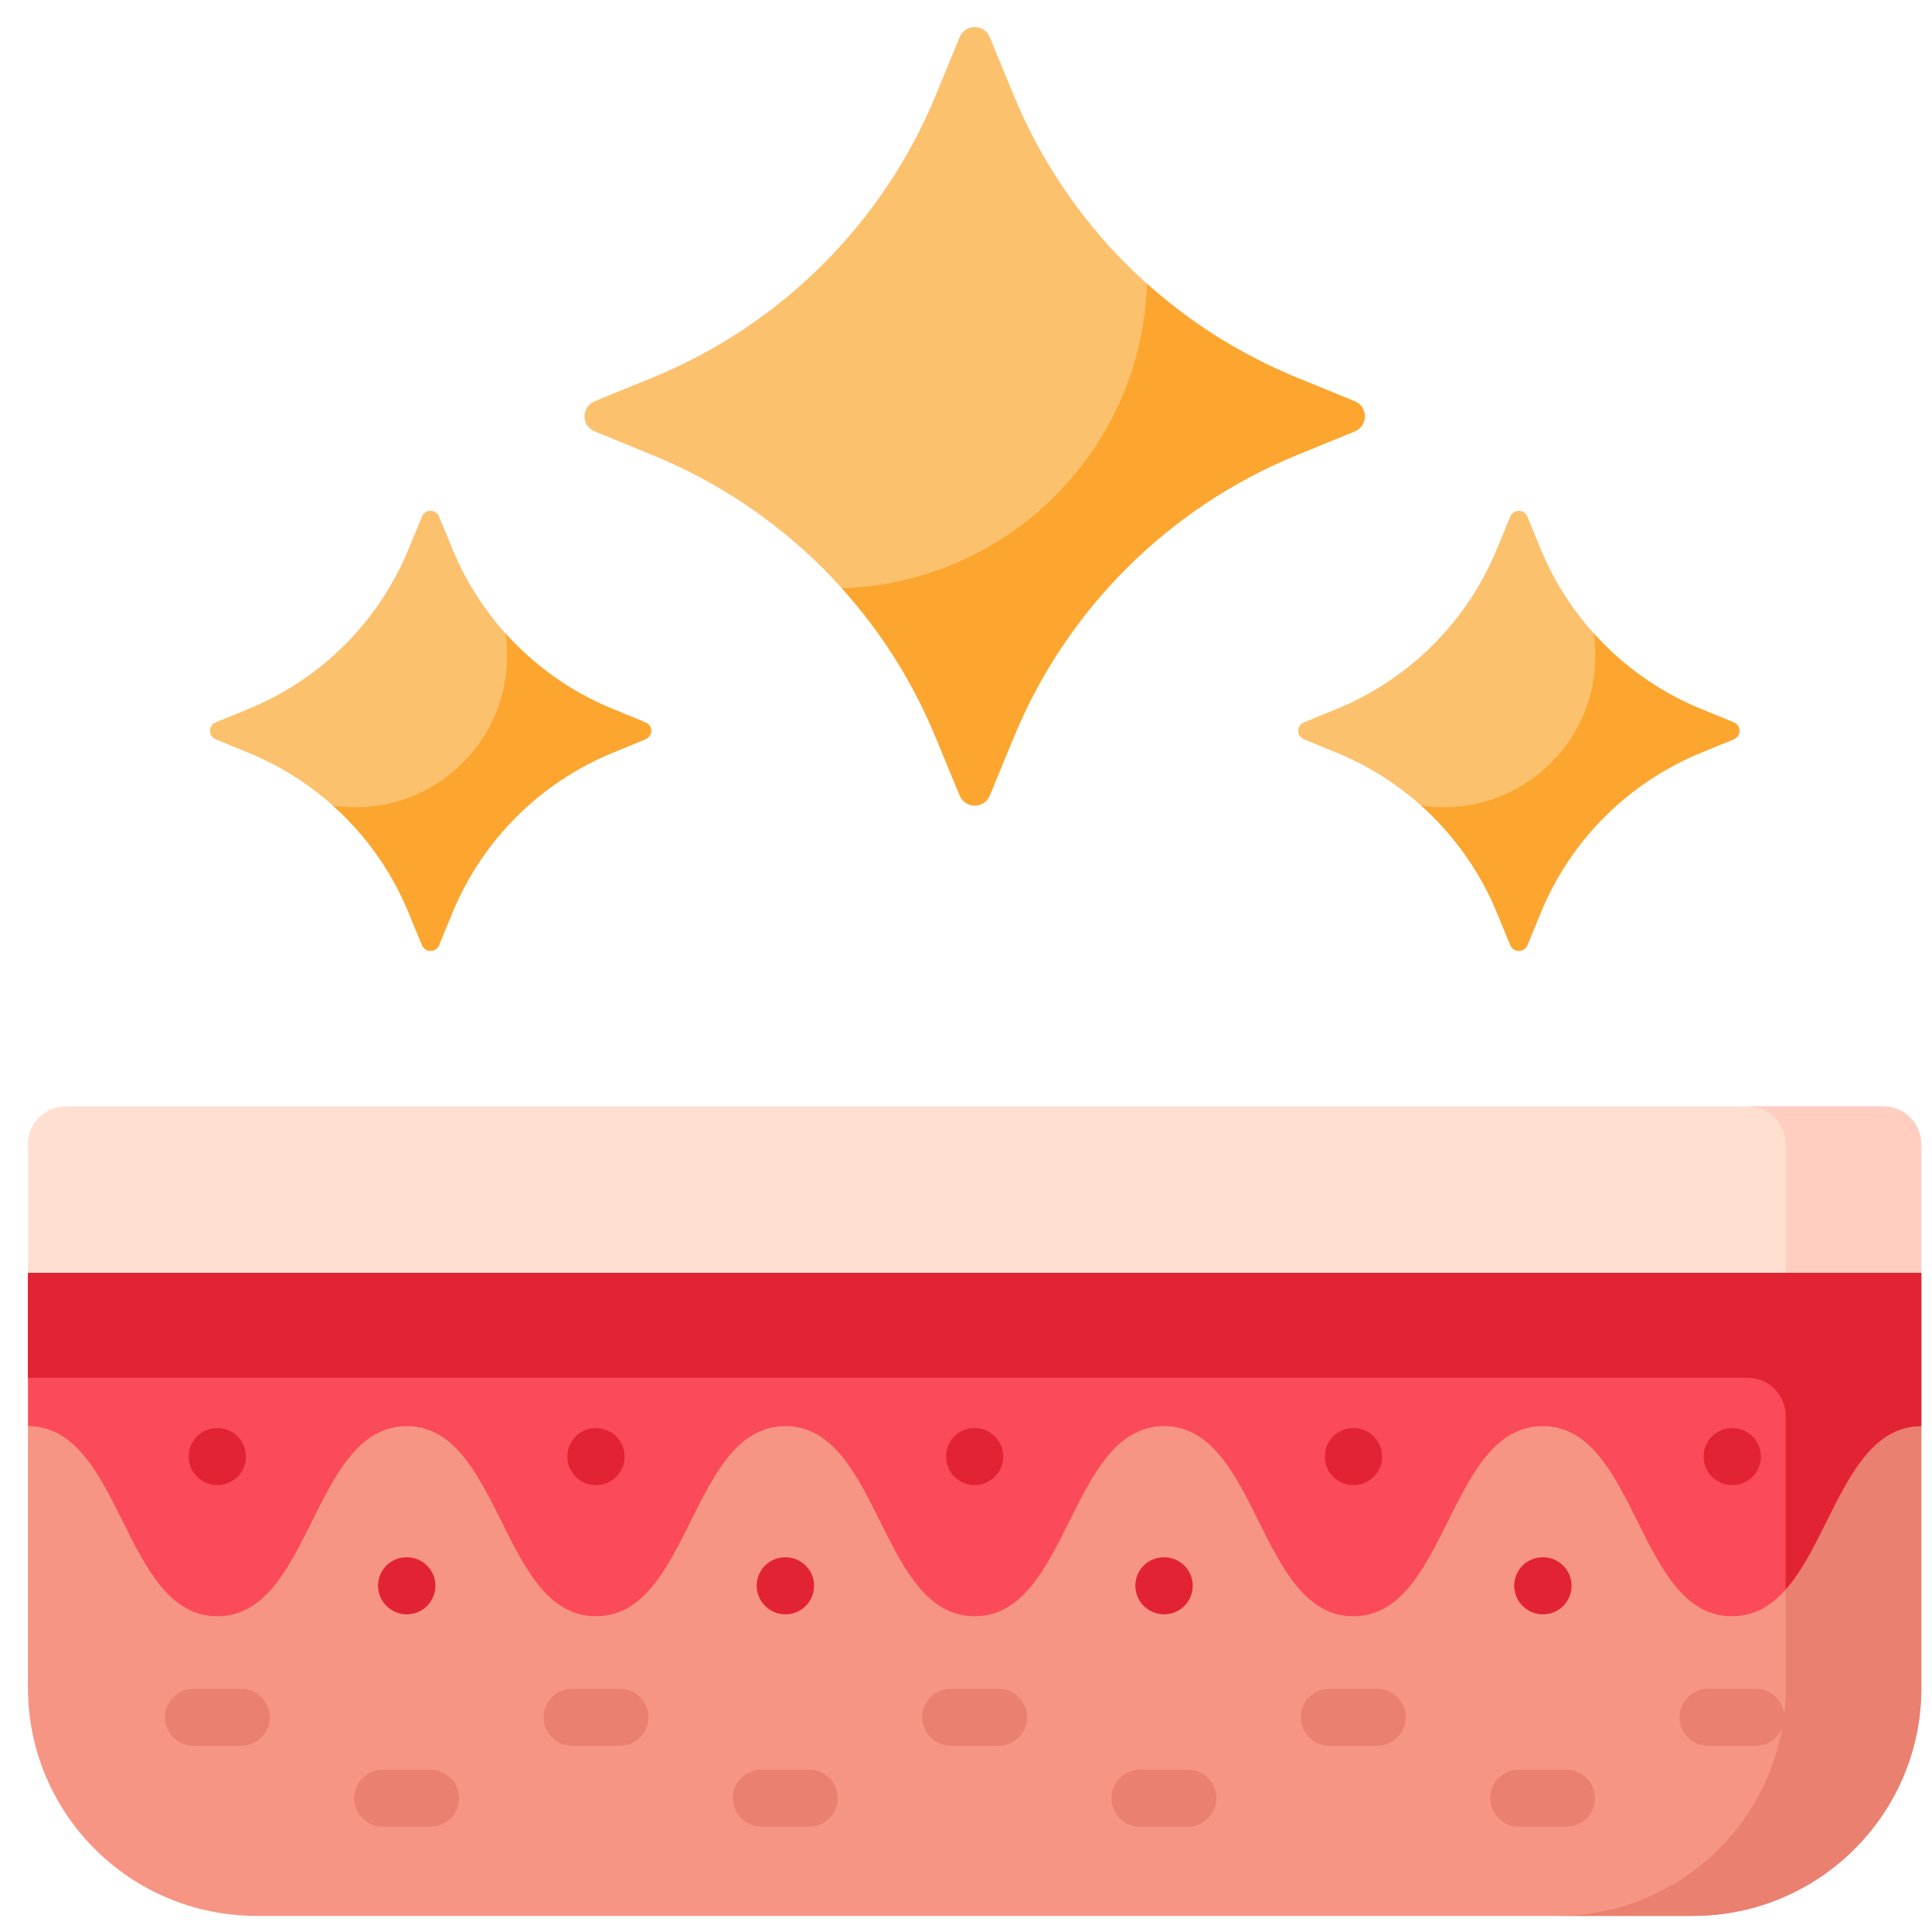 <svg xmlns="http://www.w3.org/2000/svg" xmlns:xlink="http://www.w3.org/1999/xlink" width="100" zoomAndPan="magnify" viewBox="0 0 75 75" height="100" preserveAspectRatio="xMidYMid meet" version="1.2"><defs><clipPath id="245a94ecec"><path d="M 1.086 53 L 74.586 53 L 74.586 74.398 L 1.086 74.398 Z M 1.086 53 "/></clipPath><clipPath id="f3258649a8"><path d="M 60 55 L 74.586 55 L 74.586 74.398 L 60 74.398 Z M 60 55 "/></clipPath><clipPath id="c53bd592d3"><path d="M 1.086 47 L 74.586 47 L 74.586 63 L 1.086 63 Z M 1.086 47 "/></clipPath><clipPath id="c365fe9a29"><path d="M 1.086 47 L 74.586 47 L 74.586 62 L 1.086 62 Z M 1.086 47 "/></clipPath><clipPath id="f2a2b02f26"><path d="M 1.086 42 L 74.586 42 L 74.586 50 L 1.086 50 Z M 1.086 42 "/></clipPath><clipPath id="89d743964d"><path d="M 67 42 L 74.586 42 L 74.586 50 L 67 50 Z M 67 42 "/></clipPath></defs><g id="1d93bcb0de"><path style=" stroke:none;fill-rule:nonzero;fill:#fcc16d;fill-opacity:1;" d="M 52.59 15.578 L 50.336 14.656 C 45.352 12.613 41.395 8.664 39.348 3.691 L 38.422 1.441 C 38.207 0.922 37.469 0.922 37.254 1.441 L 36.328 3.691 C 34.281 8.664 30.324 12.613 25.336 14.656 L 23.082 15.578 C 22.562 15.793 22.562 16.531 23.082 16.746 L 25.336 17.668 C 30.324 19.711 34.281 23.656 36.328 28.633 L 37.254 30.879 C 37.469 31.402 38.207 31.402 38.422 30.879 L 39.348 28.633 C 41.395 23.656 45.352 19.711 50.336 17.668 L 52.59 16.746 C 53.113 16.531 53.113 15.793 52.59 15.578 Z M 52.59 15.578 "/><path style=" stroke:none;fill-rule:nonzero;fill:#fca62f;fill-opacity:1;" d="M 52.59 16.746 L 50.336 17.668 C 45.352 19.711 41.395 23.66 39.348 28.633 L 38.422 30.879 C 38.207 31.402 37.469 31.402 37.254 30.879 L 36.328 28.633 C 35.445 26.484 34.207 24.527 32.68 22.836 C 39.129 22.633 44.32 17.453 44.527 11.016 C 46.223 12.539 48.184 13.773 50.336 14.656 L 52.59 15.578 C 53.113 15.793 53.113 16.531 52.59 16.746 Z M 52.59 16.746 "/><path style=" stroke:none;fill-rule:nonzero;fill:#fcc16d;fill-opacity:1;" d="M 25.055 28.043 L 23.781 27.52 C 20.961 26.363 18.727 24.133 17.566 21.32 L 17.043 20.051 C 16.922 19.754 16.504 19.754 16.383 20.051 L 15.859 21.32 C 14.703 24.133 12.465 26.363 9.648 27.52 L 8.371 28.043 C 8.078 28.164 8.078 28.578 8.371 28.699 L 9.648 29.223 C 12.465 30.379 14.703 32.609 15.859 35.422 L 16.383 36.691 C 16.504 36.988 16.922 36.988 17.043 36.691 L 17.566 35.422 C 18.727 32.609 20.961 30.379 23.781 29.223 L 25.055 28.699 C 25.352 28.578 25.352 28.164 25.055 28.043 Z M 25.055 28.043 "/><path style=" stroke:none;fill-rule:nonzero;fill:#fca62f;fill-opacity:1;" d="M 25.055 28.699 L 23.781 29.223 C 20.965 30.379 18.727 32.609 17.566 35.422 L 17.043 36.691 C 16.922 36.988 16.504 36.988 16.383 36.691 L 15.859 35.422 C 15.203 33.82 14.191 32.406 12.922 31.27 C 13.207 31.312 13.5 31.336 13.797 31.336 C 17.051 31.336 19.684 28.707 19.684 25.461 C 19.684 25.164 19.664 24.871 19.621 24.586 C 20.758 25.852 22.176 26.863 23.781 27.52 L 25.055 28.043 C 25.352 28.164 25.352 28.578 25.055 28.699 Z M 25.055 28.699 "/><path style=" stroke:none;fill-rule:nonzero;fill:#fcc16d;fill-opacity:1;" d="M 67.305 28.043 L 66.027 27.52 C 63.211 26.363 60.973 24.133 59.812 21.32 L 59.293 20.051 C 59.172 19.754 58.754 19.754 58.629 20.051 L 58.105 21.32 C 56.949 24.133 54.711 26.363 51.895 27.52 L 50.617 28.043 C 50.324 28.164 50.324 28.578 50.617 28.699 L 51.895 29.223 C 54.711 30.379 56.949 32.609 58.105 35.422 L 58.629 36.691 C 58.75 36.988 59.168 36.988 59.293 36.691 L 59.812 35.422 C 60.973 32.609 63.211 30.379 66.027 29.223 L 67.305 28.699 C 67.598 28.578 67.598 28.164 67.305 28.043 Z M 67.305 28.043 "/><path style=" stroke:none;fill-rule:nonzero;fill:#fca62f;fill-opacity:1;" d="M 67.305 28.699 L 66.027 29.223 C 63.211 30.379 60.973 32.609 59.816 35.422 L 59.293 36.691 C 59.168 36.988 58.754 36.988 58.633 36.691 L 58.109 35.422 C 57.449 33.82 56.438 32.406 55.168 31.27 C 55.453 31.312 55.746 31.336 56.043 31.336 C 59.297 31.336 61.934 28.707 61.934 25.461 C 61.934 25.164 61.91 24.871 61.867 24.586 C 63.004 25.852 64.422 26.863 66.027 27.52 L 67.305 28.043 C 67.598 28.164 67.598 28.578 67.305 28.699 Z M 67.305 28.699 "/><g clip-rule="nonzero" clip-path="url(#245a94ecec)"><path style=" stroke:none;fill-rule:nonzero;fill:#f69583;fill-opacity:1;" d="M 1.086 55.363 L 1.086 65.523 C 1.086 70.414 5.059 74.375 9.961 74.375 L 65.715 74.375 C 70.613 74.375 74.586 70.414 74.586 65.523 L 74.586 55.363 L 39.801 53.484 Z M 1.086 55.363 "/></g><g clip-rule="nonzero" clip-path="url(#f3258649a8)"><path style=" stroke:none;fill-rule:nonzero;fill:#ea806f;fill-opacity:1;" d="M 69.32 55.078 L 69.32 65.523 C 69.32 70.414 65.348 74.375 60.449 74.375 L 65.715 74.375 C 70.613 74.375 74.586 70.414 74.586 65.523 L 74.586 55.363 Z M 69.32 55.078 "/></g><g clip-rule="nonzero" clip-path="url(#c53bd592d3)"><path style=" stroke:none;fill-rule:nonzero;fill:#fb4a59;fill-opacity:1;" d="M 74.586 49.41 L 74.586 55.363 C 70.914 55.363 70.914 62.742 67.234 62.742 C 63.562 62.742 63.562 55.363 59.887 55.363 C 56.211 55.363 56.211 62.742 52.535 62.742 C 48.859 62.742 48.859 55.363 45.188 55.363 C 41.512 55.363 41.512 62.742 37.836 62.742 C 34.16 62.742 34.16 55.363 30.488 55.363 C 26.812 55.363 26.812 62.742 23.137 62.742 C 19.461 62.742 19.461 55.363 15.789 55.363 C 12.113 55.363 12.113 62.742 8.438 62.742 C 4.762 62.742 4.762 55.363 1.086 55.363 L 1.086 49.41 L 38.762 47.141 Z M 74.586 49.41 "/></g><g clip-rule="nonzero" clip-path="url(#c365fe9a29)"><path style=" stroke:none;fill-rule:nonzero;fill:#e22334;fill-opacity:1;" d="M 74.586 49.41 L 74.586 55.363 C 71.777 55.363 71.117 59.668 69.32 61.703 L 69.32 54.961 C 69.32 54.145 68.66 53.484 67.844 53.484 L 1.086 53.484 L 1.086 49.41 L 38.762 47.141 Z M 74.586 49.41 "/></g><g clip-rule="nonzero" clip-path="url(#f2a2b02f26)"><path style=" stroke:none;fill-rule:nonzero;fill:#ffdfd0;fill-opacity:1;" d="M 74.586 49.41 L 74.586 44.426 C 74.586 43.609 73.926 42.949 73.109 42.949 L 2.566 42.949 C 1.75 42.949 1.086 43.609 1.086 44.426 L 1.086 49.41 Z M 74.586 49.41 "/></g><g clip-rule="nonzero" clip-path="url(#89d743964d)"><path style=" stroke:none;fill-rule:nonzero;fill:#ffcec0;fill-opacity:1;" d="M 74.586 49.41 L 74.586 44.426 C 74.586 43.609 73.926 42.949 73.109 42.949 L 67.844 42.949 C 68.66 42.949 69.32 43.609 69.32 44.426 L 69.32 49.41 Z M 74.586 49.41 "/></g><path style=" stroke:none;fill-rule:nonzero;fill:#ea806f;fill-opacity:1;" d="M 68.16 67.77 L 66.309 67.77 C 65.695 67.77 65.199 67.273 65.199 66.664 C 65.199 66.055 65.695 65.559 66.309 65.559 L 68.16 65.559 C 68.773 65.559 69.27 66.055 69.27 66.664 C 69.27 67.273 68.773 67.77 68.16 67.77 Z M 68.16 67.77 "/><path style=" stroke:none;fill-rule:nonzero;fill:#ea806f;fill-opacity:1;" d="M 53.461 67.77 L 51.609 67.77 C 50.996 67.77 50.5 67.273 50.5 66.664 C 50.5 66.055 50.996 65.559 51.609 65.559 L 53.461 65.559 C 54.074 65.559 54.57 66.055 54.57 66.664 C 54.57 67.273 54.074 67.77 53.461 67.77 Z M 53.461 67.77 "/><path style=" stroke:none;fill-rule:nonzero;fill:#ea806f;fill-opacity:1;" d="M 38.762 67.77 L 36.91 67.77 C 36.297 67.77 35.801 67.273 35.801 66.664 C 35.801 66.055 36.297 65.559 36.91 65.559 L 38.762 65.559 C 39.375 65.559 39.871 66.055 39.871 66.664 C 39.871 67.273 39.375 67.77 38.762 67.77 Z M 38.762 67.77 "/><path style=" stroke:none;fill-rule:nonzero;fill:#ea806f;fill-opacity:1;" d="M 24.062 67.77 L 22.211 67.77 C 21.598 67.77 21.102 67.273 21.102 66.664 C 21.102 66.055 21.598 65.559 22.211 65.559 L 24.062 65.559 C 24.676 65.559 25.172 66.055 25.172 66.664 C 25.172 67.273 24.676 67.77 24.062 67.77 Z M 24.062 67.77 "/><path style=" stroke:none;fill-rule:nonzero;fill:#ea806f;fill-opacity:1;" d="M 9.363 67.77 L 7.512 67.77 C 6.898 67.77 6.402 67.273 6.402 66.664 C 6.402 66.055 6.898 65.559 7.512 65.559 L 9.363 65.559 C 9.977 65.559 10.473 66.055 10.473 66.664 C 10.473 67.273 9.977 67.77 9.363 67.77 Z M 9.363 67.77 "/><path style=" stroke:none;fill-rule:nonzero;fill:#ea806f;fill-opacity:1;" d="M 60.812 70.91 L 58.961 70.91 C 58.348 70.91 57.852 70.414 57.852 69.805 C 57.852 69.191 58.348 68.699 58.961 68.699 L 60.812 68.699 C 61.422 68.699 61.918 69.191 61.918 69.805 C 61.918 70.414 61.422 70.91 60.812 70.91 Z M 60.812 70.91 "/><path style=" stroke:none;fill-rule:nonzero;fill:#ea806f;fill-opacity:1;" d="M 46.109 70.91 L 44.258 70.91 C 43.648 70.91 43.148 70.414 43.148 69.805 C 43.148 69.191 43.648 68.699 44.258 68.699 L 46.109 68.699 C 46.723 68.699 47.219 69.191 47.219 69.805 C 47.219 70.414 46.723 70.91 46.109 70.91 Z M 46.109 70.91 "/><path style=" stroke:none;fill-rule:nonzero;fill:#ea806f;fill-opacity:1;" d="M 31.41 70.91 L 29.559 70.91 C 28.945 70.91 28.449 70.414 28.449 69.805 C 28.449 69.191 28.945 68.699 29.559 68.699 L 31.41 68.699 C 32.023 68.699 32.52 69.191 32.52 69.805 C 32.52 70.414 32.023 70.91 31.41 70.91 Z M 31.41 70.91 "/><path style=" stroke:none;fill-rule:nonzero;fill:#ea806f;fill-opacity:1;" d="M 16.711 70.91 L 14.859 70.91 C 14.246 70.91 13.75 70.414 13.75 69.805 C 13.75 69.191 14.246 68.699 14.859 68.699 L 16.711 68.699 C 17.324 68.699 17.82 69.191 17.82 69.805 C 17.82 70.414 17.324 70.91 16.711 70.91 Z M 16.711 70.91 "/><path style=" stroke:none;fill-rule:nonzero;fill:#e22334;fill-opacity:1;" d="M 15.793 62.668 C 15.18 62.668 14.676 62.172 14.676 61.559 C 14.676 60.949 15.168 60.453 15.781 60.453 L 15.793 60.453 C 16.406 60.453 16.902 60.949 16.902 61.559 C 16.902 62.172 16.406 62.668 15.793 62.668 Z M 15.793 62.668 "/><path style=" stroke:none;fill-rule:nonzero;fill:#e22334;fill-opacity:1;" d="M 30.492 62.668 C 29.879 62.668 29.375 62.172 29.375 61.559 C 29.375 60.949 29.867 60.453 30.48 60.453 L 30.492 60.453 C 31.105 60.453 31.602 60.949 31.602 61.559 C 31.602 62.172 31.105 62.668 30.492 62.668 Z M 30.492 62.668 "/><path style=" stroke:none;fill-rule:nonzero;fill:#e22334;fill-opacity:1;" d="M 45.191 62.668 C 44.578 62.668 44.074 62.172 44.074 61.559 C 44.074 60.949 44.566 60.453 45.18 60.453 L 45.191 60.453 C 45.805 60.453 46.301 60.949 46.301 61.559 C 46.301 62.172 45.805 62.668 45.191 62.668 Z M 45.191 62.668 "/><path style=" stroke:none;fill-rule:nonzero;fill:#e22334;fill-opacity:1;" d="M 59.898 62.668 C 59.285 62.668 58.781 62.172 58.781 61.559 C 58.781 60.949 59.273 60.453 59.887 60.453 L 59.898 60.453 C 60.512 60.453 61.008 60.949 61.008 61.559 C 61.008 62.172 60.512 62.668 59.898 62.668 Z M 59.898 62.668 "/><path style=" stroke:none;fill-rule:nonzero;fill:#e22334;fill-opacity:1;" d="M 8.438 57.652 C 7.824 57.652 7.324 57.156 7.324 56.547 C 7.324 55.934 7.812 55.438 8.426 55.438 L 8.438 55.438 C 9.051 55.438 9.547 55.934 9.547 56.547 C 9.547 57.156 9.051 57.652 8.438 57.652 Z M 8.438 57.652 "/><path style=" stroke:none;fill-rule:nonzero;fill:#e22334;fill-opacity:1;" d="M 23.137 57.652 C 22.523 57.652 22.023 57.156 22.023 56.547 C 22.023 55.934 22.512 55.438 23.125 55.438 L 23.137 55.438 C 23.75 55.438 24.246 55.934 24.246 56.547 C 24.246 57.156 23.75 57.652 23.137 57.652 Z M 23.137 57.652 "/><path style=" stroke:none;fill-rule:nonzero;fill:#e22334;fill-opacity:1;" d="M 37.836 57.652 C 37.227 57.652 36.723 57.156 36.723 56.547 C 36.723 55.934 37.211 55.438 37.824 55.438 L 37.836 55.438 C 38.449 55.438 38.945 55.934 38.945 56.547 C 38.945 57.156 38.449 57.652 37.836 57.652 Z M 37.836 57.652 "/><path style=" stroke:none;fill-rule:nonzero;fill:#e22334;fill-opacity:1;" d="M 52.543 57.652 C 51.93 57.652 51.43 57.156 51.43 56.547 C 51.43 55.934 51.918 55.438 52.531 55.438 L 52.543 55.438 C 53.156 55.438 53.652 55.934 53.652 56.547 C 53.652 57.156 53.156 57.652 52.543 57.652 Z M 52.543 57.652 "/><path style=" stroke:none;fill-rule:nonzero;fill:#e22334;fill-opacity:1;" d="M 67.25 57.652 C 66.637 57.652 66.133 57.156 66.133 56.547 C 66.133 55.934 66.625 55.438 67.238 55.438 L 67.25 55.438 C 67.863 55.438 68.359 55.934 68.359 56.547 C 68.359 57.156 67.863 57.652 67.25 57.652 Z M 67.25 57.652 "/></g></svg>